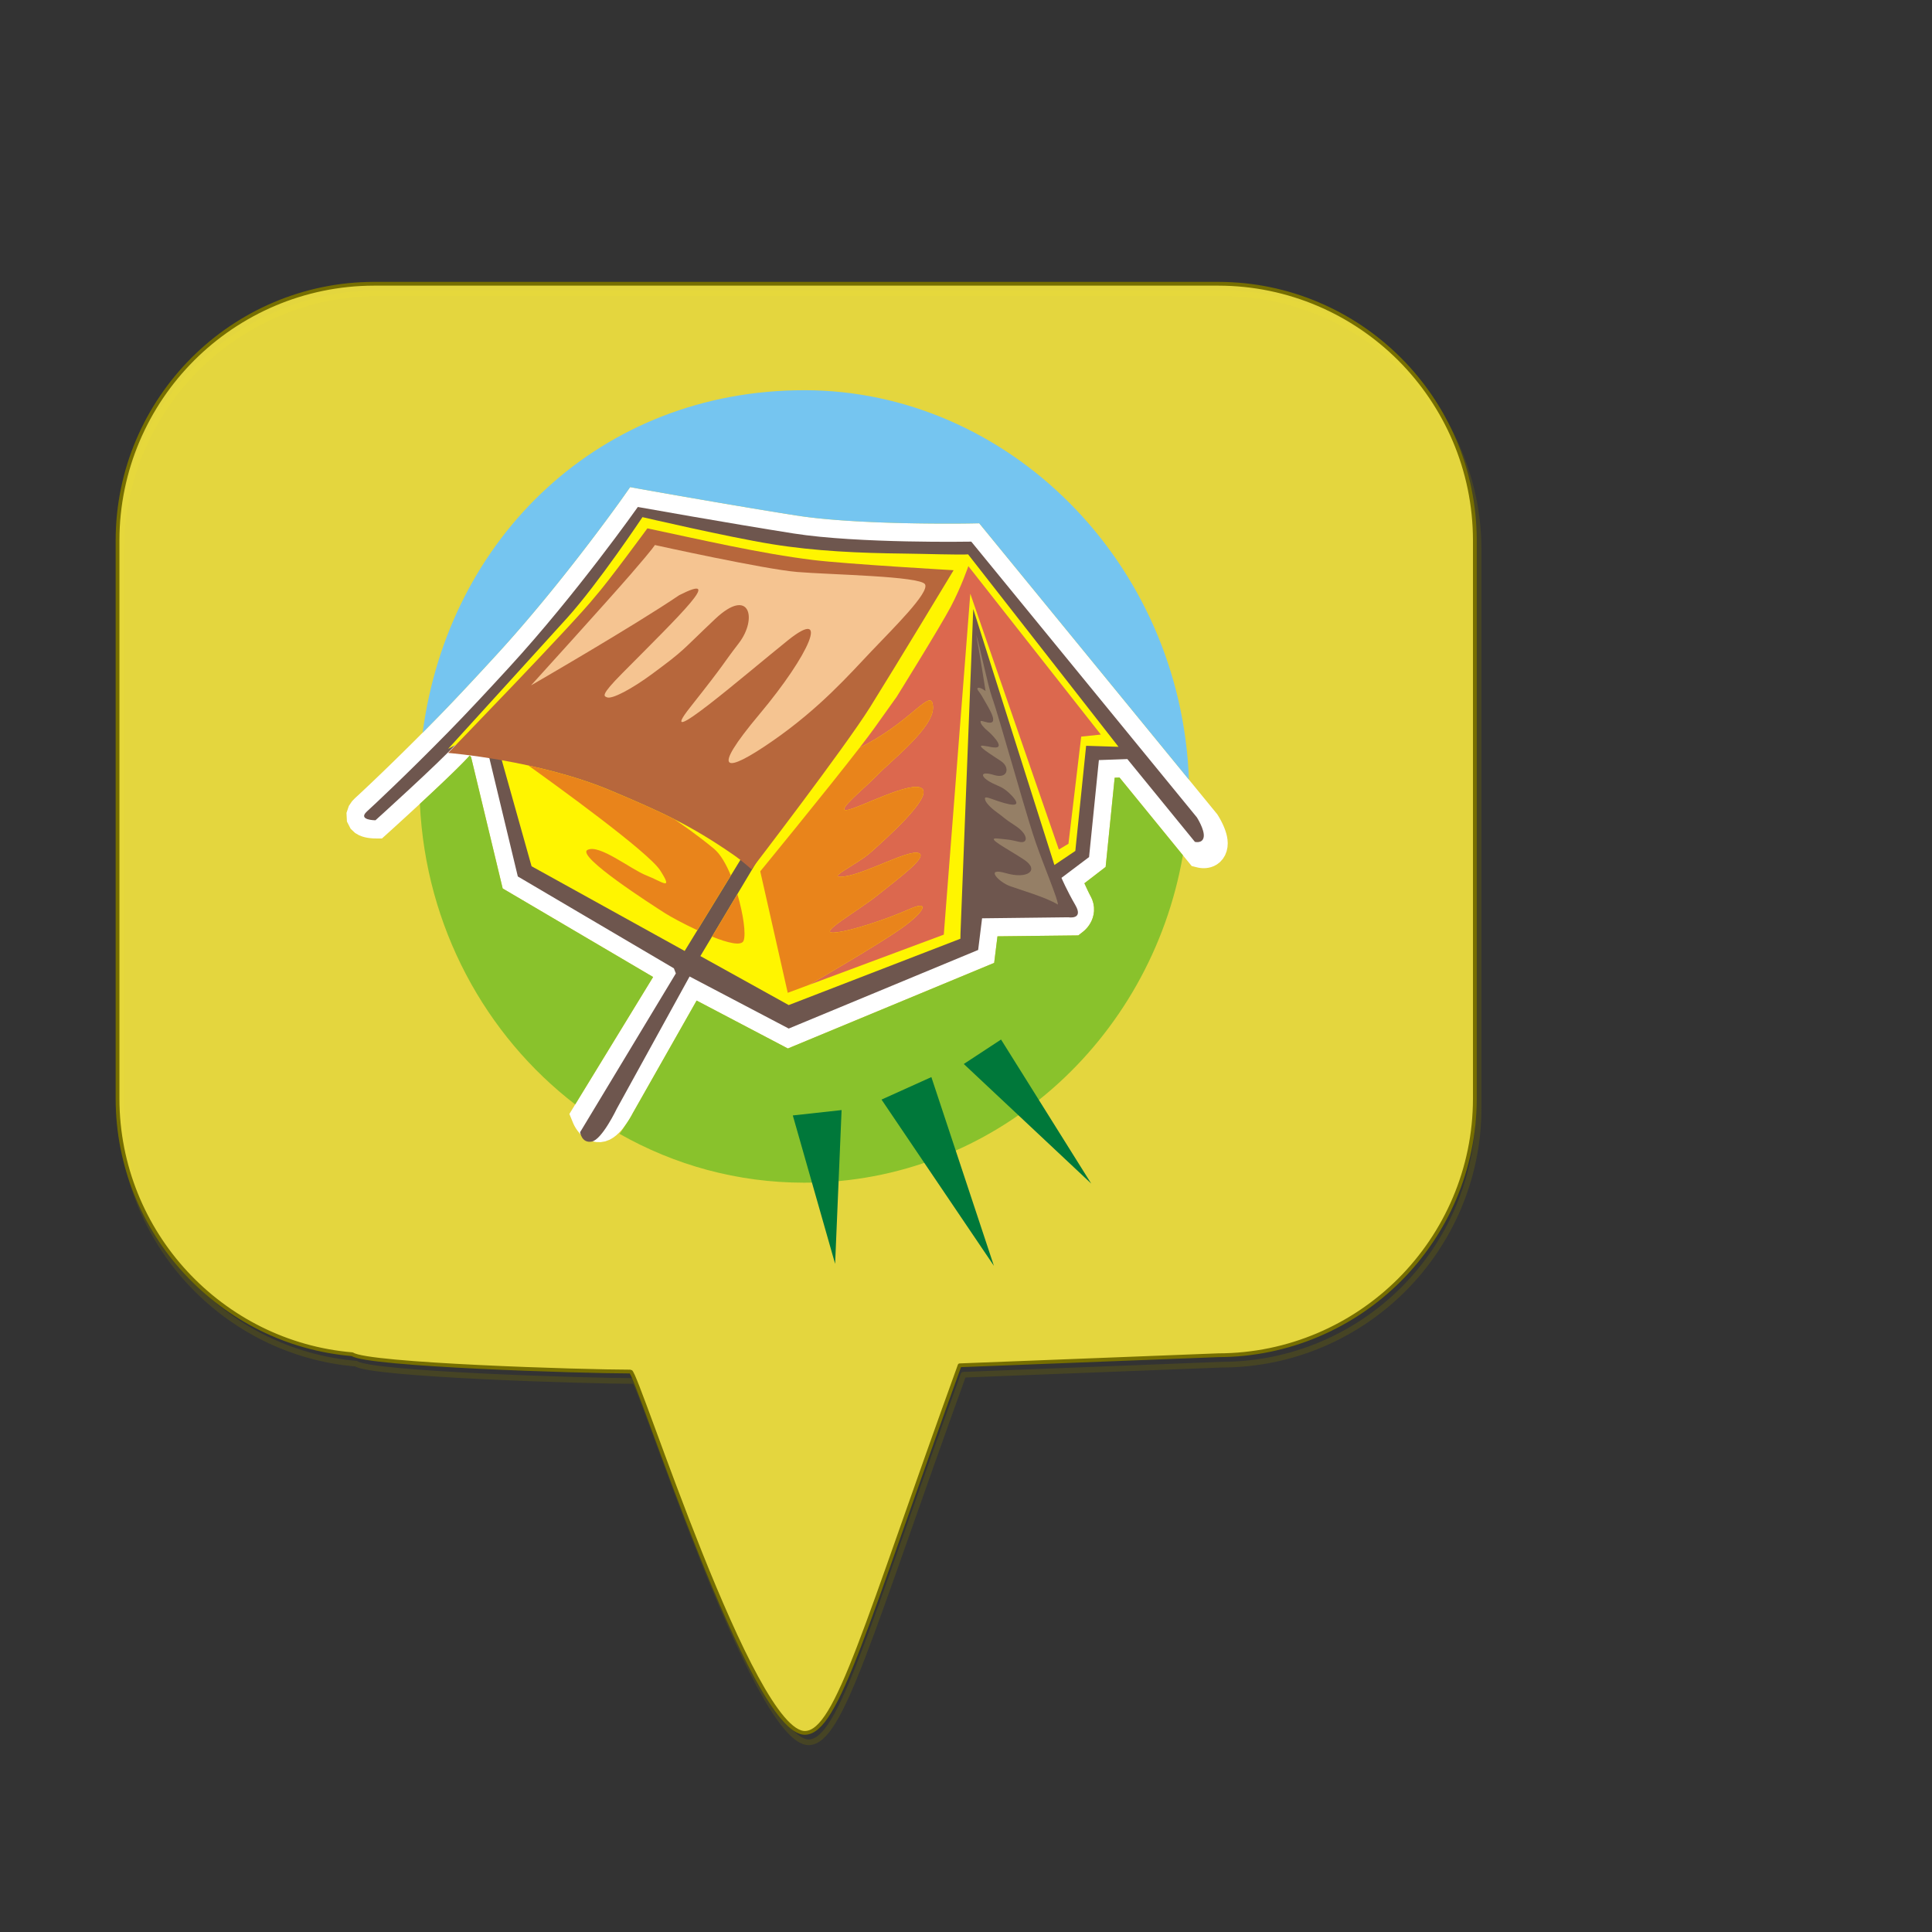 <?xml version="1.0" encoding="utf-8"?>
<svg width="800px" height="800px" viewBox="0 0 1024 1024" class="icon" version="1.1" style="shape-rendering: geometricprecision;" xmlns="http://www.w3.org/2000/svg">
  <rect x="0" y="0" width="1024" height="1024" fill="#333333" stroke="none"/>
  <path d="M 647.72 723.298 L 510.635 728.636 C 460.415 867.307 445.808 922.649 428.896 923.451 C 400.639 924.79 339.63 731.95 336.225 731.95 C 311.035 731.95 196.741 728.445 188.744 722.771 C 154.056 719.867 123.032 703.778 100.592 679.578 C 78.152 655.379 64.34 622.844 64.3 587.398 L 64.3 291.298 C 64.344 253.993 79.642 219.891 104.218 195.316 C 128.793 170.74 162.895 155.442 200.2 155.398 L 647.8 155.398 C 685.105 155.442 719.207 170.74 743.782 195.316 C 768.358 219.891 783.656 253.993 783.7 291.298 L 783.7 587.398 C 783.656 624.703 768.357 658.805 743.769 683.38 C 719.181 707.956 685.067 723.249 647.72 723.298 Z" style="stroke-linecap: round; stroke-linejoin: round; stroke: rgb(118, 110, 0); fill-rule: nonzero; vector-effect: non-scaling-stroke; fill: none; stroke-width: 3px; stroke-opacity: 0.29;"/>
  <path d="M 645.72 718.3 L 508.635 723.638 C 458.415 862.309 443.808 917.651 426.896 918.453 C 398.639 919.792 337.63 726.952 334.225 726.952 C 309.035 726.952 194.741 723.447 186.744 717.773 C 152.056 714.869 121.032 698.78 98.592 674.58 C 76.152 650.381 62.34 617.846 62.3 582.4 L 62.3 286.3 C 62.344 248.995 77.642 214.893 102.218 190.318 C 126.793 165.742 160.895 150.444 198.2 150.4 L 645.8 150.4 C 683.105 150.444 717.207 165.742 741.782 190.318 C 766.358 214.893 781.656 248.995 781.7 286.3 L 781.7 582.4 C 781.656 619.705 766.357 653.807 741.769 678.382 C 717.181 702.958 683.067 718.251 645.72 718.3 Z" style="stroke-linecap: round; stroke-linejoin: round; stroke: rgb(118, 110, 0); fill-rule: nonzero; fill: rgba(255, 238, 64, 0.867); vector-effect: non-scaling-stroke; stroke-width: 2px;"/>
  <g id="Layer_x0020_1" transform="matrix(0.075, 0, 0, 0.078, 177.258, 186.074)" style="">
    <polygon class="fil0" points="691.312,2526.78 664.371,2553.05 637.843,2578.82 611.729,2604.06 586.087,2628.78 560.918,2652.95 536.257,2676.53 512.103,2699.54 488.493,2721.97 465.461,2743.78 443.008,2764.94 421.17,2785.47 399.969,2805.35 379.441,2824.52 359.587,2843 340.418,2860.79 321.969,2877.85 304.3,2894.16 287.386,2909.72 271.264,2924.5 255.969,2938.49 241.524,2951.65 227.918,2964.02 215.197,2975.53 203.386,2986.21 192.52,2995.99 182.622,3004.88 173.681,3012.87 165.78,3019.93 158.906,3026.01 153.201,3031.07 145.477,3037.82 124.288,3058.89 101.74,3091.04 85.169,3138.26 88.323,3196.81 114.26,3245.67 145.902,3274.5 173.292,3289.86 195.933,3298.47 215.244,3303.7 232.17,3307.01 247.111,3309.15 260.174,3310.48 271.264,3311.27 280.087,3311.67 286.347,3311.84 335.469,3312.26 372.166,3280.54 376.099,3277.11 382.394,3271.65 390.898,3264.23 401.469,3255.02 414.024,3244.06 428.363,3231.51 444.331,3217.52 461.835,3202.17 480.721,3185.58 500.812,3167.89 521.989,3149.21 544.111,3129.67 567.024,3109.36 590.587,3088.43 614.646,3067 639.083,3045.19 663.745,3023.11 688.489,3000.85 713.162,2978.57 737.635,2956.39 761.765,2934.41 785.41,2912.72 808.43,2891.48 830.694,2870.8 852.084,2850.76 872.458,2831.46 891.686,2813.01 909.674,2795.52 926.34,2778.98 941.623,2763.45 953.493,2750.98 956.151,2748.32 958.371,2750.7 960.934,2753.61 963.379,2756.58 965.659,2759.51 966.048,2760.03 1188.92,3651.48 2252.09,4253.27 1660.38,5183.99 1686.44,5244.92 1688.62,5249.77 1691.94,5256.62 1696.38,5265.07 1702.05,5274.81 1708.95,5285.52 1717.45,5297.27 1727.88,5309.9 1740.6,5323.07 1755.97,5336.37 1774.56,5349.27 1796.83,5360.91 1822.79,5369.99 1851.69,5375.17 1882.16,5375.37 1913.74,5370.17 1944.42,5359.14 1970.39,5344.62 1991.54,5329.16 2009.42,5313.38 2024.98,5297.58 2038.8,5281.87 2051.23,5266.42 2062.43,5251.44 2072.51,5237.06 2081.46,5223.59 2089.3,5211.21 2095.95,5200.27 2101.38,5191 2105.58,5183.6 2108.29,5178.68 2108.73,5177.86 2559.63,4413.42 3204.42,4739 4662.37,4157.33 4685.65,3976.85 5256.95,3970.63 5291.14,3944.86 5295.69,3941.26 5301.59,3936.21 5308.55,3929.74 5316.42,3921.64 5324.81,3911.99 5333.6,3900.43 5342.58,3886.56 5351.17,3870.23 5358.77,3851.32 5364.66,3829.62 5367.92,3805.48 5367.67,3779.59 5363.44,3753.12 5355.18,3727.24 5345.38,3707.02 5341.25,3699.65 5339.01,3695.57 5336.49,3690.83 5333.71,3685.5 5330.75,3679.72 5327.62,3673.52 5324.31,3666.88 5320.9,3659.98 5317.39,3652.84 5313.83,3645.5 5310.23,3638.02 5306.59,3630.45 5302.96,3622.8 5299.96,3616.47 5450.12,3505.23 5513.92,2899.1 5548.2,2897.92 6058.24,3499.26 6100.06,3509.22 6106,3510.43 6113.48,3511.67 6122.54,3512.79 6133.21,3513.61 6145.76,3513.84 6160.14,3513.15 6176.56,3511.01 6195.01,3506.76 6215.38,3499.46 6237.08,3488.09 6258.75,3471.82 6278.45,3450.64 6294.26,3425.6 6305.07,3398.69 6311.19,3370.93 6312.87,3343.87 6311.22,3319.45 6307.53,3297.91 6302.64,3278.58 6296.98,3260.94 6290.88,3244.73 6284.52,3229.75 6278.05,3215.84 6271.68,3203.14 6265.59,3191.67 6259.89,3181.46 6254.71,3172.57 6250.25,3165.2 6246.69,3159.51 6244.26,3155.72 6239.07,3147.77 4556.71,1170.33 4496.2,1171.41 4489.71,1171.51 4478.91,1171.65 4464.05,1171.83 4445.37,1172.01 4423.07,1172.19 4397.36,1172.34 4368.44,1172.45 4336.52,1172.49 4301.83,1172.46 4264.56,1172.34 4224.94,1172.09 4183.15,1171.73 4139.44,1171.21 4093.98,1170.52 4046.99,1169.65 3998.69,1168.58 3949.32,1167.3 3899.05,1165.77 3848.1,1163.99 3796.68,1161.95 3745.03,1159.62 3693.36,1156.99 3641.87,1154.02 3590.78,1150.74 3540.34,1147.1 3490.73,1143.11 3442.2,1138.73 3394.99,1133.97 3349.33,1128.8 3305.46,1123.24 3263.11,1117.18 3220.34,1110.67 3176.15,1103.87 3131.17,1096.88 3085.53,1089.72 3039.41,1082.43 2992.93,1075.05 2946.28,1067.58 2899.59,1060.06 2853.03,1052.53 2806.73,1045.01 2760.87,1037.52 2715.56,1030.08 2671,1022.74 2627.31,1015.52 2584.66,1008.45 2543.19,1001.55 2503.07,994.856 2464.43,988.395 2427.44,982.194 2392.23,976.265 2358.97,970.667 2327.81,965.399 2298.91,960.509 2272.4,956.009 2248.44,951.946 2208.82,945.19 2193.44,942.556 2181.22,940.466 2172.25,938.93 2166.96,938.021 2089.6,924.497 2043.18,988.064 2039.71,992.777 2033.77,1000.81 2025.49,1011.92 2014.97,1026 2002.31,1042.88 1987.53,1062.46 1970.71,1084.63 1951.95,1109.26 1931.29,1136.2 1908.83,1165.35 1884.6,1196.56 1858.71,1229.75 1831.23,1264.75 1802.22,1301.45 1771.74,1339.74 1739.88,1379.48 1706.71,1420.54 1672.29,1462.8 1636.7,1506.13 1600.01,1550.43 1562.31,1595.54 1523.64,1641.34 1484.08,1687.74 1443.72,1734.58 1402.63,1781.72 1360.88,1829.07 1318.54,1876.49 1275.69,1923.85 1232.39,1971.03 1188.73,2017.88 1144.58,2064.51 1131.1,2078.65 1117.45,2092.92 1103.78,2107.22 1090.08,2121.52 1076.41,2135.8 1062.75,2150.03 1049.08,2164.25 1035.41,2178.45 1021.75,2192.65 1008.12,2206.79 994.525,2220.86 980.895,2234.94 967.336,2248.95 953.812,2262.89 940.312,2276.77 926.824,2290.61 913.371,2304.4 899.977,2318.11 886.631,2331.72 873.332,2345.26 860.08,2358.72 846.875,2372.11 833.753,2385.38 820.678,2398.55 807.651,2411.66 794.706,2424.63 781.843,2437.49 769.029,2450.25 756.308,2462.9 743.682,2475.38 731.139,2487.76 718.666,2500.01 " style="fill: rgb(255, 255, 255);"/>
    <path class="fil1" d="M2144.06 1059.46c0,0 -432.107,589.666 -909.911,1090.17 -145.961,152.906 -294.674,306.874 -428.977,438.603 -295.465,289.819 -528.142,498.674 -575.351,539.977 -68.658,60.083 60.095,60.083 60.095,60.083 0,0 454.949,-394.867 575.127,-523.619 120.177,-128.764 215.87,45.272 215.87,45.272l215.032 860.115 1102.88 624.272 13.878 34.689 -676.572 1078.77c0,0 11.114,77.445 83.244,63.567 72.118,-13.866 176.126,-223.264 176.126,-223.264l514.312 -898.277 700.572 353.764 1338.72 -534.107 27.744 -215.032 609.946 -6.933c0,0 110.256,18.213 49.016,-83.232 -61.24,-101.445 -97.843,-184.725 -97.843,-184.725l194.953 -141.284 69.366 -658.961 201.154 -6.933 477.402 562.595c0,0 55.5,13.866 62.421,-34.689 6.933,-48.543 -48.555,-131.788 -48.555,-131.788l-1594.16 -1873.57c0,0 -797.682,13.866 -1255.48,-55.488 -457.808,-69.366 -1101.01,-179.977 -1101.01,-179.977z" style="fill: rgb(110, 86, 78);"/>
    <path class="fil2" d="M803.458 2703.02c0,0 617.339,-652.028 839.304,-887.859 221.965,-235.843 534.095,-686.706 534.095,-686.706 0,0 603.473,135.26 915.603,183.803 305.811,47.575 620.871,60.614 931.395,63.803 124.949,1.287 408.39,9.78 454.347,5.374l1062.82 1307.71 -228.91 -6.933 -76.299 714.45 -147.827 95.634 -573.556 -1739.57 -90.177 2205.78 -0.579 34.677 -1213.29 450.863 -624.272 -332.941 409.241 -658.961 -83.232 -62.421 -436.997 686.694 -1082.08 -575.717 -228.898 -783.816 -138.721 -124.854 -221.965 110.988z" style="fill: rgb(255, 245, 0);"/>
    <path class="fil3" d="M803.458 2730.76c0,0 638.15,48.555 1151.43,256.642 349.311,141.614 560.268,232.477 867.048,436.997 62.433,41.622 124.854,97.11 124.854,97.11 0,0 658.961,-825.426 839.304,-1102.89 180.355,-277.453 589.595,-929.47 589.595,-929.47 0,0 -756.072,-41.634 -991.903,-69.366 -376.784,-44.327 -796.631,-138.732 -1172.25,-215.032 0,0 -280.052,367.619 -370.217,464.729 -144.024,175.004 -1037.87,1061.28 -1037.87,1061.28z" style="fill: rgb(183, 103, 60);"/>
    <path class="fil4" d="M5091.21 3735.15l-549.757 22.961 -25.453 -2000.35c169.11,682.938 333.945,1343.46 575.209,1977.39z" style="fill: none;"/>
    <path class="fil5" d="M3710.45 2696.48c17.717,-8.953 35.976,-18.319 54.85,-28.157 332.941,-173.398 457.796,-388.43 464.729,-249.709 6.945,138.721 -291.319,360.697 -388.43,457.808 -97.11,97.11 -298.264,249.709 -221.965,242.776 76.299,-6.945 464.741,-208.099 534.095,-145.666 69.366,62.421 -256.642,339.886 -360.685,430.052 -104.043,90.177 -339.886,187.288 -187.288,166.477 152.599,-20.811 443.93,-180.343 520.229,-159.544 76.299,20.811 -131.788,166.477 -284.386,284.398 -152.599,117.921 -430.064,263.587 -312.142,256.642 117.921,-6.933 388.441,-97.11 534.107,-159.532 145.666,-62.433 110.977,13.878 -48.555,124.854 -159.544,110.977 -658.961,388.441 -658.961,388.441l-3.614 2.079 953.907 -341.965 187.276 -2316.76 625.749 1738.48 67.89 -39.059 90.177 -728.328 138.721 -13.866 -936.403 -1144.5c0,0 -48.555,138.721 -124.866,277.453 -76.299,138.721 -381.497,610.394 -381.497,610.394 0,0 0,0 -159.532,215.032 -23.386,31.512 -57.26,74.717 -97.937,125.398l-5.469 6.803z" style="fill: rgb(220, 104, 78);"/>
    <path class="fil6" d="M1370.08 2815.81c192.981,132.673 848.942,588.591 931.631,712.631 97.11,145.666 13.878,76.299 -97.11,34.689 -110.977,-41.622 -332.941,-215.032 -416.174,-173.41 -83.244,41.61 457.796,374.563 547.973,430.052 36.579,22.512 129.071,71.256 228.414,115.713l236.658 -371.906c-33.709,-78.213 -74.232,-145.583 -118.252,-180.803 -117.839,-94.264 -245.67,-178.512 -281.504,-201.756 -133.937,-65.457 -273.307,-123.272 -446.823,-193.618 -190.748,-77.327 -398.729,-132.626 -584.812,-171.591zm1833.37 1545l-19.11 -81.201 -175.11 -744.225c0,0 462.638,-542.245 701.221,-838.903 17.717,-8.953 35.976,-18.319 54.85,-28.157 332.941,-173.398 457.796,-388.43 464.729,-249.709 6.945,138.721 -291.319,360.697 -388.43,457.808 -97.11,97.11 -298.264,249.709 -221.965,242.776 76.299,-6.945 464.741,-208.099 534.095,-145.666 69.366,62.421 -256.642,339.886 -360.685,430.052 -104.043,90.177 -339.886,187.288 -187.288,166.477 152.599,-20.811 443.93,-180.343 520.229,-159.544 76.299,20.811 -131.788,166.477 -284.386,284.398 -152.599,117.921 -430.064,263.587 -312.142,256.642 117.921,-6.933 388.441,-97.11 534.107,-159.532 145.666,-62.433 110.977,13.878 -48.555,124.854 -159.544,110.977 -658.961,388.441 -658.961,388.441l-3.614 2.079 -148.984 53.41zm-535.158 -382.028c109.961,42.343 207.272,66.071 223.016,28.276 18.012,-43.228 -1.417,-180.024 -43.665,-317.067l-179.351 288.792z" style="fill: rgb(233, 132, 27);"/>
    <path class="fil7" d="M1389.13 2271.92c0,0 540.993,-573.284 708.072,-758.989 167.067,-185.705 167.067,-195 167.067,-195 0,0 773.304,164.717 1007.21,183.284 233.906,18.567 868.785,27.862 902.186,83.575 33.413,55.701 -224.729,298.878 -380.658,456.733 -155.929,157.855 -362.646,385.075 -696.792,607.926 -334.146,222.851 -448.477,226.04 -92.055,-182.528 356.422,-408.567 501.225,-733.56 200.492,-501.426 -300.733,232.146 -957.887,779.989 -690.568,454.997 267.319,-324.993 210.012,-268.3 343.666,-435.438 133.666,-167.138 77.173,-386.953 -167.87,-164.103 -245.044,222.851 -208.607,205.288 -442.501,371.504 -146.185,103.89 -286.784,175.583 -321.662,160.311 -20.917,-9.154 -49.288,-10.618 109.429,-164.421 423.249,-410.126 723.981,-687.131 400.973,-529.276 -311.87,204.284 -1046.99,612.851 -1046.99,612.851z" style="fill: rgb(245, 196, 145);"/>
    <path class="fil8" d="M3319.82 265.89c1436.64,0 2661.94,1165.62 2718.82,2646.29l-1481.93 -1741.84 -60.508 1.075 -6.496 0.106 -10.795 0.142 -14.858 0.177 -18.685 0.177 -22.299 0.177 -25.713 0.154 -28.913 0.106 -31.925 0.047 -34.689 -0.035 -37.264 -0.118 -39.626 -0.248 -41.788 -0.366 -43.713 -0.52 -45.461 -0.685 -46.984 -0.874 -48.307 -1.063 -49.37 -1.287 -50.268 -1.524 -50.953 -1.783 -51.413 -2.043 -51.65 -2.327 -51.673 -2.634 -51.484 -2.965 -51.095 -3.283 -50.445 -3.638 -49.606 -3.992 -48.532 -4.382 -47.209 -4.76 -45.661 -5.161 -43.866 -5.563 -42.354 -6.059 -42.768 -6.508 -44.185 -6.803 -44.988 -6.992 -45.638 -7.157 -46.122 -7.287 -46.476 -7.382 -46.654 -7.476 -46.689 -7.512 -46.559 -7.535 -46.299 -7.524 -45.862 -7.488 -45.307 -7.441 -44.563 -7.335 -43.689 -7.217 -42.65 -7.075 -41.469 -6.898 -40.122 -6.697 -38.634 -6.461 -36.992 -6.201 -35.209 -5.929 -33.26 -5.598 -31.157 -5.268 -28.902 -4.89 -26.516 -4.5 -23.953 -4.063 -39.626 -6.756 -15.378 -2.634 -12.224 -2.091 -8.965 -1.535 -5.291 -0.909 -77.362 -13.524 -46.417 63.567 -3.472 4.713 -5.941 8.032 -8.28 11.114 -10.512 14.079 -12.661 16.878 -14.787 19.583 -16.819 22.169 -18.756 24.626 -20.657 26.941 -22.465 29.15 -24.224 31.217 -25.89 33.189 -27.484 34.996 -29.008 36.697 -30.484 38.291 -31.854 39.744 -33.177 41.055 -34.417 42.26 -35.587 43.335 -36.697 44.303 -37.701 45.106 -38.669 45.803 -39.555 46.394 -40.358 46.843 -41.091 47.138 -41.752 47.35 -42.343 47.421 -42.85 47.362 -43.299 47.173 -43.654 46.854 -44.15 46.63 -13.488 14.138 -13.642 14.268 -13.677 14.303 -13.701 14.303 -13.665 14.28 -13.665 14.232 -13.665 14.22 -13.665 14.197 -13.665 14.197 -13.63 14.138 -13.595 14.079 -13.63 14.079 -13.559 14.008 -13.524 13.937 -13.5 13.878 -13.488 13.842 -13.453 13.795 -13.394 13.701 -13.347 13.618 -13.299 13.535 -13.252 13.465 -13.205 13.382 -13.122 13.276 -13.075 13.169 -13.028 13.11 -12.945 12.969 -12.862 12.862 -12.815 12.756 -12.72 12.65 -12.626 12.484 -12.543 12.378 -12.473 12.248 -27.354 26.776 -26.941 26.268 -26.528 25.772 -14.587 14.102c182.681,-1329.57 1259.93,-2327.03 2696.57,-2327.03z" style="fill: rgb(117, 197, 240);"/>
    <path class="fil9" d="M1701.57 5119.21c-634.454,-468.674 -1056.93,-1205.84 -1097.66,-2042.64l10.736 -9.579 24.437 -21.803 24.661 -22.087 24.744 -22.252 24.673 -22.287 24.473 -22.181 24.13 -21.98 23.646 -21.685 23.02 -21.236 22.264 -20.681 21.39 -20.043 20.374 -19.299 19.228 -18.449 17.988 -17.492 16.665 -16.535 15.284 -15.531 11.87 -12.473 2.657 -2.657 2.22 2.374 2.563 2.917 2.445 2.965 2.28 2.929 0.39 0.52 222.874 891.45 1063.17 601.796 -550.524 865.938zm4294.36 -1693.41c-228.579,1265.01 -1339.94,2225.15 -2676.11,2225.15 -472.973,0 -917.729,-120.425 -1305.17,-331.996l14.102 -18.945 12.201 -17.327 10.819 -16.264 10.654 -14.988 10.075 -14.374 8.953 -13.476 7.843 -12.378 6.65 -10.937 5.433 -9.272 4.193 -7.394 2.717 -4.925 0.437 -0.815 450.898 -764.446 644.788 325.583 1457.95 -581.67 23.28 -180.484 571.3 -6.213 34.193 -25.772 4.547 -3.602 5.894 -5.055 6.969 -6.461 7.866 -8.102 8.386 -9.65 8.799 -11.563 8.976 -13.866 8.587 -16.335 7.606 -18.91 5.882 -21.697 3.26 -24.142 -0.248 -25.89 -4.228 -26.468 -8.256 -25.878 -9.803 -20.221 -4.134 -7.37 -2.232 -4.087 -2.528 -4.736 -2.776 -5.327 -2.965 -5.787 -3.13 -6.201 -3.307 -6.638 -3.413 -6.898 -3.508 -7.146 -3.555 -7.335 -3.602 -7.476 -3.638 -7.571 -3.638 -7.654 -3 -6.331 150.166 -111.236 63.803 -606.131 34.276 -1.181 447.733 527.883z" style="fill: rgb(137, 194, 44);"/>
    <path class="fil10" d="M4956.05 3339.16c55.134,153.969 159.425,390.827 156.555,421.973 -84.591,-49.547 -257.87,-97.394 -338.563,-125.421 -80.693,-28.028 -181.276,-130.866 -28.819,-87.969 152.445,42.898 240.992,-19.547 128.457,-91.665 -112.536,-72.13 -281.303,-153.106 -186.378,-143.788 94.937,9.307 84,7.654 151.524,22.559 67.524,14.905 64.713,-52.063 -26.209,-108.791 -90.921,-56.728 -70.512,-50.079 -135.484,-95.008 -40.606,-28.075 -75.354,-63.874 -78.909,-83.043 -2.138,-11.492 -6.709,-23.669 43.665,-5.953 134.315,47.268 226.949,66.532 148.193,-17.835 -61.559,-62.161 -84.024,-60.957 -139.843,-87.685 -89.445,-42.827 -92.457,-86.244 9.437,-56.15 101.906,30.095 113.965,-52.146 53.339,-92.327 -60.626,-40.193 -193.418,-115.831 -125.244,-106.099 68.173,9.732 34.854,7.37 69.508,11.22 98.339,10.925 -27.791,-102 -36.413,-108.52 -28.394,-21.496 -52.311,-48.366 -54.26,-62.256 -1.157,-8.339 -5.15,-13.854 31.689,-2.894 116.906,34.819 25.76,-91.878 -20.398,-171.638 -19.429,-33.579 -48.13,-55.488 -27.201,-60.012 14.728,-3.201 50.74,21.933 50.74,21.933 0,0 -37.205,-229.63 -66.095,-381.437 18.661,48.402 83.492,349.241 111.567,423.674 28.075,74.433 90.39,285.544 113.575,360.414 63.945,206.469 140.421,472.737 195.567,626.717z" style="fill: rgb(149, 127, 102);"/>
    <path class="fil11" d="M3239.3 5194l344.752 -36.437 -45.744 1044.86 -299.008 -1008.43zm1208.32 -349.595l263.256 -166.181 637.335 978.852 -900.592 -812.67zm212.835 1371.53l-441.957 -1282.5 -352.205 152.847 794.162 1129.65z" style="fill: rgb(0, 120, 58);"/>
  </g>
</svg>